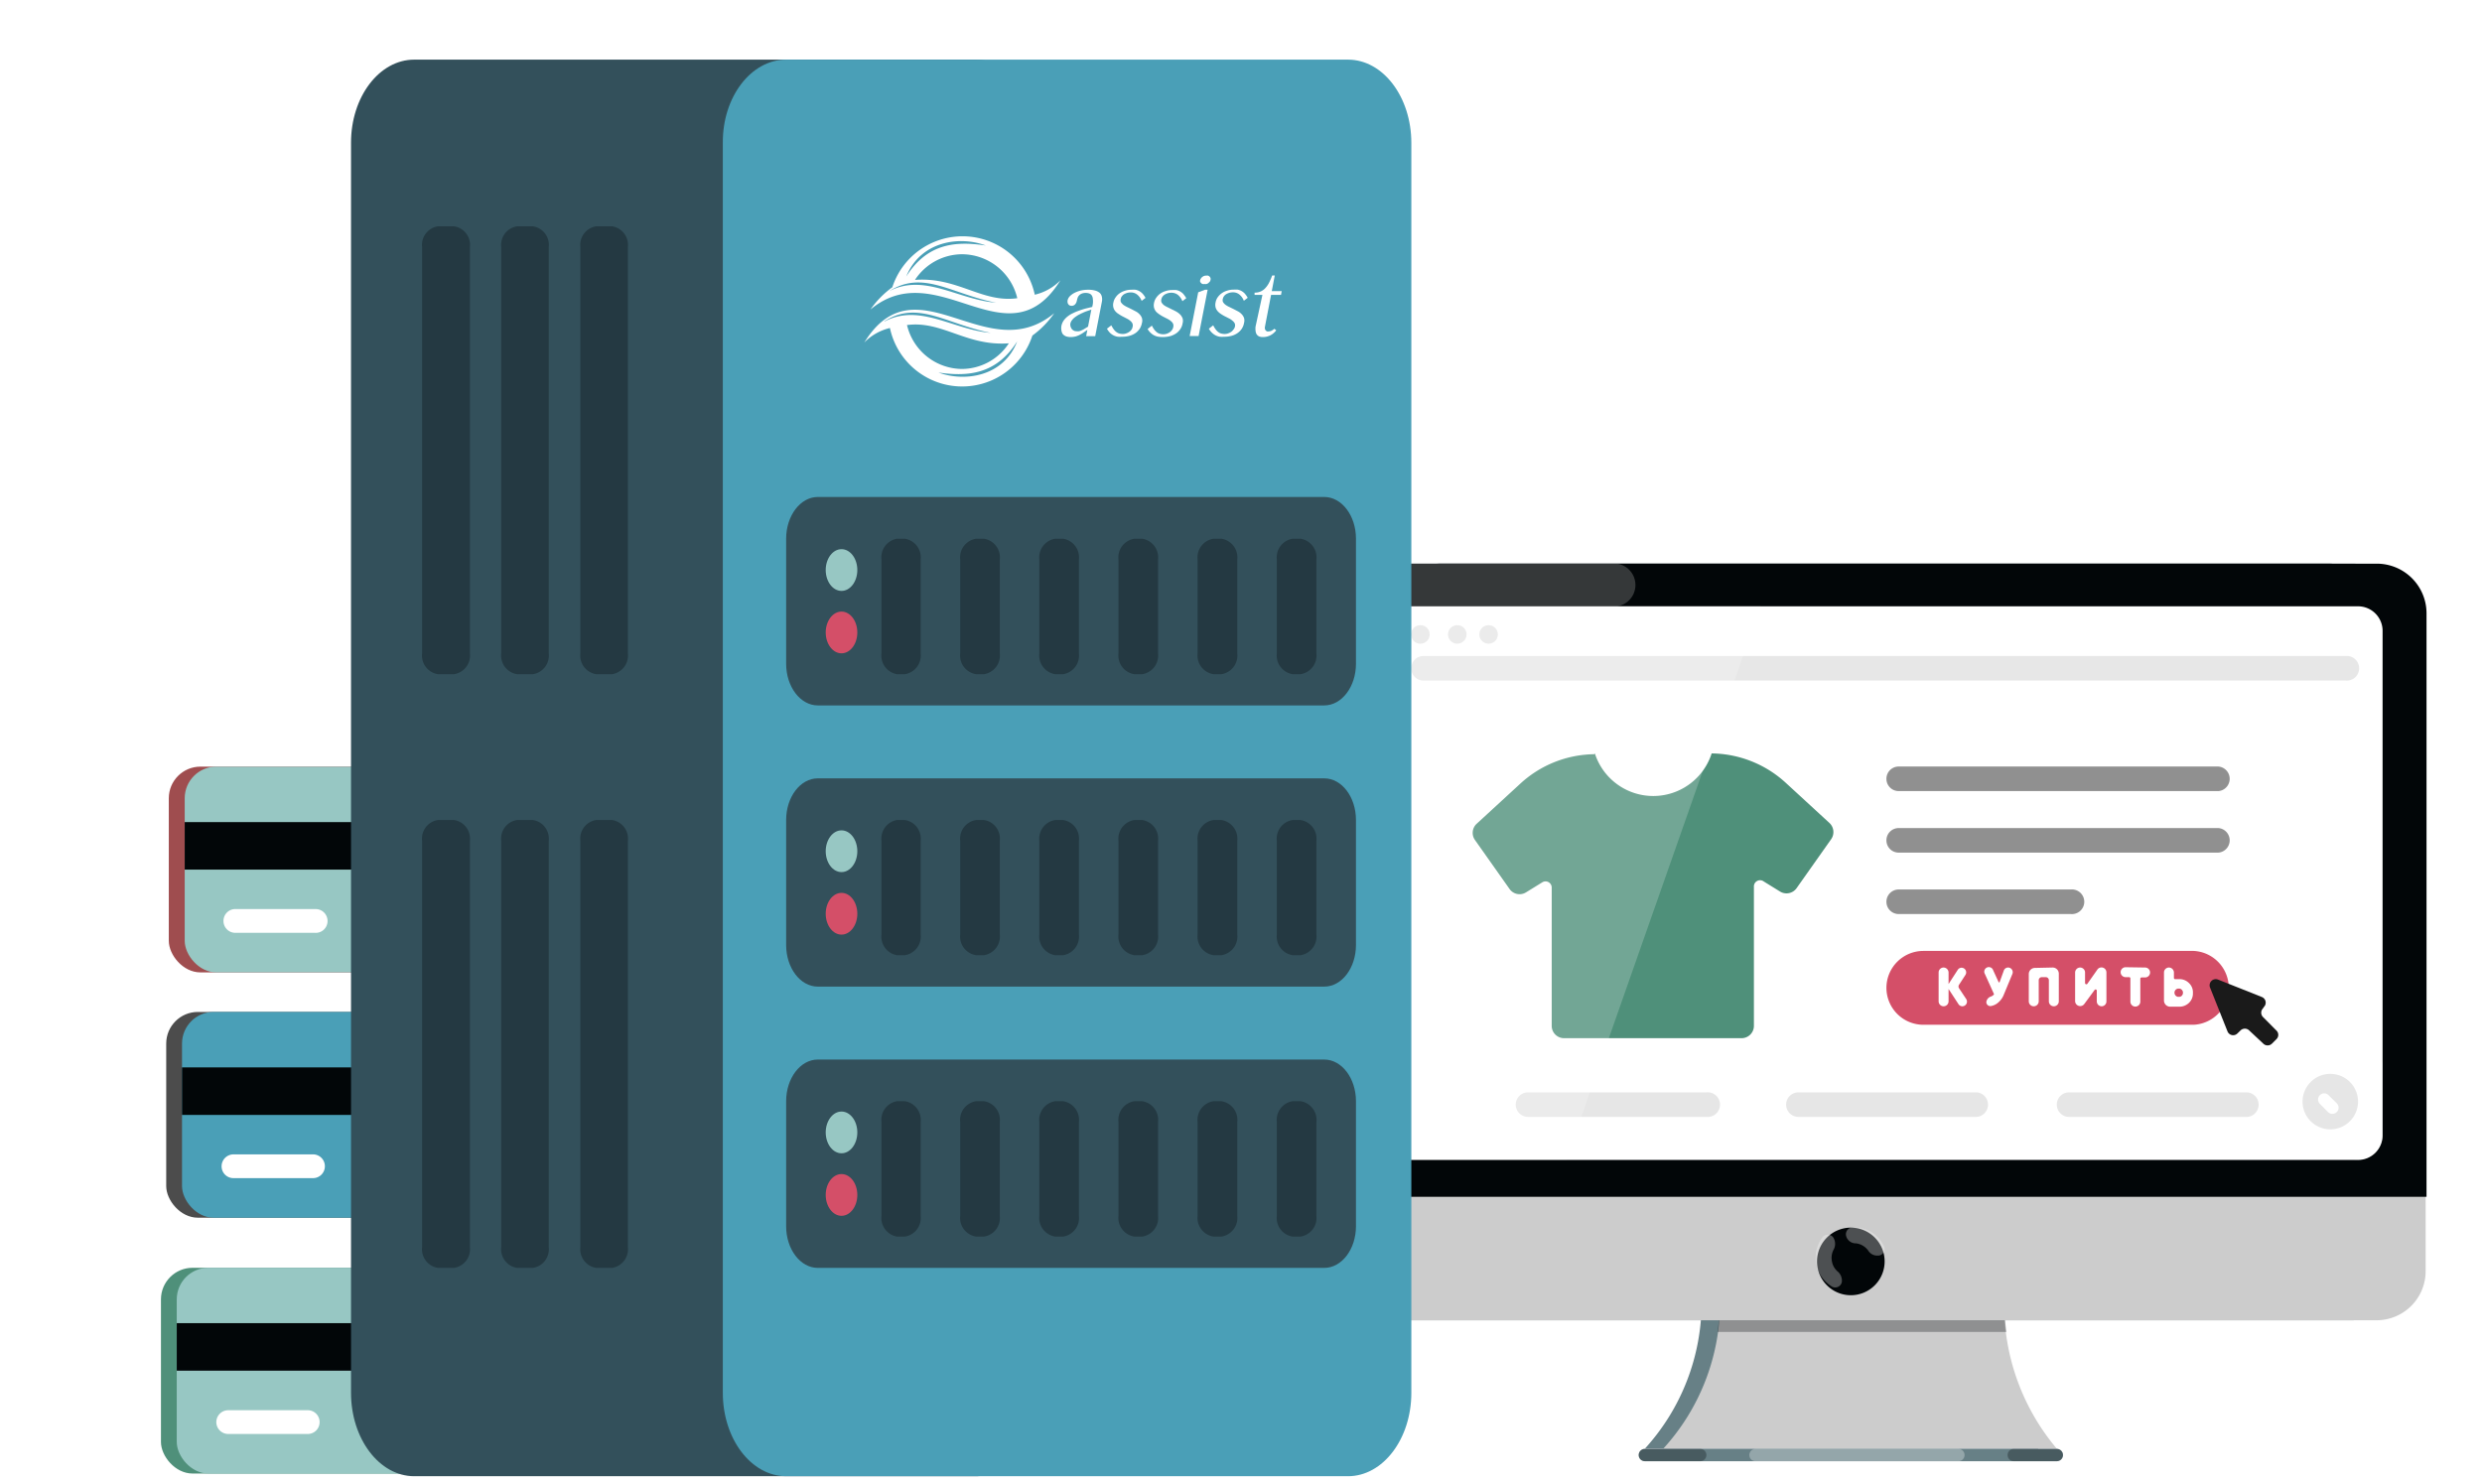 <svg id="Слой_1" data-name="Слой 1" xmlns="http://www.w3.org/2000/svg" viewBox="0 0 249.67 149.33"><defs><style>.cls-1,.cls-11,.cls-12{fill:#fff;}.cls-2{fill:#9f4d4f;}.cls-3{fill:#97c7c3;}.cls-10,.cls-19,.cls-4{fill:#020608;}.cls-5{fill:#4c4c4c;}.cls-6{fill:#4a9fb7;}.cls-7{fill:#4f907a;}.cls-8{fill:#678086;}.cls-9{fill:#ccc;}.cls-10,.cls-11{opacity:0.3;}.cls-10,.cls-11,.cls-12,.cls-19{isolation:isolate;}.cls-12{opacity:0.2;}.cls-13{fill:#e7e7e7;}.cls-14{fill:#e6e6e6;}.cls-15{fill:#909090;}.cls-16{fill:#d44f68;}.cls-17{fill:#1a1a1a;}.cls-18{fill:#33505b;}.cls-19{opacity:0.3;}</style></defs><title>cof</title><rect class="cls-1" width="249.67" height="149.33"/><rect class="cls-2" x="16.98" y="77.13" width="31.05" height="20.7" rx="3.18" ry="3.18"/><rect class="cls-3" x="18.58" y="77.13" width="31.05" height="20.7" rx="3.18" ry="3.18"/><rect class="cls-4" x="18.58" y="82.71" width="31.05" height="4.78"/><path class="cls-1" d="M24.08,91.46h8a1.2,1.2,0,0,1,1.2,1.2h0A1.19,1.19,0,0,1,32,93.85h-8a1.19,1.19,0,0,1-1.19-1.19h0A1.19,1.19,0,0,1,24.08,91.46Z" transform="translate(-0.33 0)"/><rect class="cls-5" x="16.72" y="101.81" width="31.05" height="20.7" rx="3.18" ry="3.18"/><rect class="cls-6" x="18.31" y="101.81" width="31.05" height="20.7" rx="3.18" ry="3.18"/><rect class="cls-4" x="18.31" y="107.39" width="31.05" height="4.78"/><path class="cls-1" d="M23.82,116.14h8a1.19,1.19,0,0,1,1.19,1.2h0a1.19,1.19,0,0,1-1.19,1.19h-8a1.19,1.19,0,0,1-1.2-1.19h0A1.2,1.2,0,0,1,23.82,116.14Z" transform="translate(-0.33 0)"/><rect class="cls-7" x="16.19" y="127.55" width="31.05" height="20.7" rx="3.18" ry="3.18"/><rect class="cls-3" x="17.78" y="127.55" width="31.05" height="20.7" rx="3.18" ry="3.18"/><rect class="cls-4" x="17.78" y="133.12" width="31.05" height="4.78"/><path class="cls-1" d="M23.29,141.88h8a1.19,1.19,0,0,1,1.19,1.2h0a1.19,1.19,0,0,1-1.19,1.19h-8a1.2,1.2,0,0,1-1.2-1.19h0A1.2,1.2,0,0,1,23.29,141.88Z" transform="translate(-0.33 0)"/><path class="cls-8" d="M171.5,122.27h28.57v9a22.45,22.45,0,0,0,5.3,14.48H165.79A21.86,21.86,0,0,0,171.5,131Z" transform="translate(-0.33 0)"/><path class="cls-9" d="M173.36,122.27h28.57v9a22.45,22.45,0,0,0,5.3,14.48H167.64A21.87,21.87,0,0,0,173.36,131Z" transform="translate(-0.33 0)"/><path class="cls-8" d="M165.17,146.39a.62.62,0,0,1,.62-.62h41.44a.62.62,0,0,1,0,1.24H165.79A.62.62,0,0,1,165.17,146.39Z" transform="translate(-0.33 0)"/><path class="cls-8" d="M133,61.66a5,5,0,0,1,5-4.95h98.95a5,5,0,0,1,5,4.95v66.17a5,5,0,0,1-5,5H138a5,5,0,0,1-5-5Z" transform="translate(-0.33 0)"/><path class="cls-10" d="M173.09,134a23.67,23.67,0,0,0,.27-3.58v-1.37h28.57v1.64a24.33,24.33,0,0,0,.23,3.31Z" transform="translate(-0.33 0)"/><path class="cls-9" d="M135.48,66.61a9.9,9.9,0,0,1,9.9-9.9h89.06a9.89,9.89,0,0,1,9.89,9.9v61.22a4.94,4.94,0,0,1-4.94,5h-99a5,5,0,0,1-5-5Z" transform="translate(-0.33 0)"/><path class="cls-11" d="M138,56.71a5,5,0,0,0-5,4.95v6.8a1.24,1.24,0,1,0,2.47,0H236.91a5,5,0,0,0,5-4.95V61.66a5,5,0,0,0-5-4.95Z" transform="translate(-0.33 0)"/><path class="cls-4" d="M135.48,66.61a9.9,9.9,0,0,1,9.9-9.9h89.06a9.89,9.89,0,0,1,9.89,9.9v53.18H135.48Z" transform="translate(-0.33 0)"/><path class="cls-4" d="M135.48,61.66a5,5,0,0,1,5-4.95h99a5,5,0,0,1,4.94,4.95v58.75H135.48Z" transform="translate(-0.33 0)"/><path class="cls-1" d="M139.81,63.51A2.48,2.48,0,0,1,142.29,61h95.24A2.47,2.47,0,0,1,240,63.51v50.72a2.47,2.47,0,0,1-2.47,2.47H142.29a2.48,2.48,0,0,1-2.48-2.47Z" transform="translate(-0.33 0)"/><path class="cls-10" d="M165.17,146.39a.62.62,0,0,1,.62-.62h5.57a.62.62,0,0,1,0,1.24h-5.57A.62.62,0,0,1,165.17,146.39Z" transform="translate(-0.33 0)"/><path class="cls-11" d="M176.3,146.39a.62.62,0,0,1,.62-.62h20.41a.62.62,0,0,1,0,1.24H176.92A.62.62,0,0,1,176.3,146.39Z" transform="translate(-0.33 0)"/><path class="cls-10" d="M202.28,146.39a.62.62,0,0,1,.62-.62h4.33a.62.62,0,0,1,0,1.24H202.9A.62.62,0,0,1,202.28,146.39Z" transform="translate(-0.33 0)"/><path class="cls-12" d="M163,56.71A2.17,2.17,0,0,1,163,61H142.29a2.48,2.48,0,0,0-2.48,2.47V94.75a2.17,2.17,0,0,1-4.33,0V61.66a5,5,0,0,1,5-4.95Z" transform="translate(-0.33 0)"/><path class="cls-7" d="M160.71,75.88a11.17,11.17,0,0,0-7.49,3l-4.35,4a1.24,1.24,0,0,0-.17,1.63l3.48,4.93a1.23,1.23,0,0,0,1.67.33l1.62-1a.62.62,0,0,1,.95.53v13.91a1.24,1.24,0,0,0,1.23,1.24h17.87a1.24,1.24,0,0,0,1.24-1.24V89.22a.62.62,0,0,1,1-.53l1.62,1a1.24,1.24,0,0,0,1.67-.33l3.48-4.93a1.25,1.25,0,0,0-.17-1.63l-4.35-4a11.21,11.21,0,0,0-7.5-3,6.17,6.17,0,0,1-11.75,0Z" transform="translate(-0.33 0)"/><path class="cls-4" d="M189.91,126.91a3.4,3.4,0,1,1-3.4-3.4A3.4,3.4,0,0,1,189.91,126.91Z" transform="translate(-0.33 0)"/><path class="cls-11" d="M185.6,129a.68.68,0,0,1-1,.44,3.5,3.5,0,0,1-.78-.66,3.32,3.32,0,0,1-.79-1.63,3.44,3.44,0,0,1,.15-1.8,3.3,3.3,0,0,1,.5-.9.68.68,0,0,1,1.07.06,1.21,1.21,0,0,1,0,1.26l-.06.14a1.8,1.8,0,0,0-.08,1,1.69,1.69,0,0,0,.41.85l.11.12A1.19,1.19,0,0,1,185.6,129Z" transform="translate(-0.33 0)"/><path class="cls-11" d="M186.06,124.42a.68.68,0,0,1,.55-.92,4,4,0,0,1,.6,0,3.32,3.32,0,0,1,1.33.44,3.38,3.38,0,0,1,1,.93,3.86,3.86,0,0,1,.31.51.68.68,0,0,1-.52.94h-.07a1.06,1.06,0,0,1-1-.5,1.78,1.78,0,0,0-1.24-.73,1,1,0,0,1-.95-.63Z" transform="translate(-0.33 0)"/><path class="cls-13" d="M142.29,67.23A1.23,1.23,0,0,1,143.52,66h92.77a1.24,1.24,0,1,1,0,2.47H143.52A1.23,1.23,0,0,1,142.29,67.23Z" transform="translate(-0.33 0)"/><path class="cls-14" d="M144.14,63.82a.93.93,0,1,1-.92-.92A.92.92,0,0,1,144.14,63.82Z" transform="translate(-0.33 0)"/><path class="cls-14" d="M147.85,63.82a.93.93,0,1,1-.92-.92A.92.92,0,0,1,147.85,63.82Z" transform="translate(-0.33 0)"/><path class="cls-14" d="M151,63.82a.93.93,0,1,1-.93-.92A.93.93,0,0,1,151,63.82Z" transform="translate(-0.33 0)"/><path class="cls-15" d="M190.09,78.36a1.23,1.23,0,0,1,1.24-1.24h32.16a1.24,1.24,0,0,1,0,2.47H191.33A1.23,1.23,0,0,1,190.09,78.36Z" transform="translate(-0.33 0)"/><path class="cls-15" d="M190.09,84.54a1.23,1.23,0,0,1,1.24-1.23h32.16a1.24,1.24,0,0,1,0,2.47H191.33A1.23,1.23,0,0,1,190.09,84.54Z" transform="translate(-0.33 0)"/><path class="cls-15" d="M190.09,90.73a1.23,1.23,0,0,1,1.24-1.24h17.31a1.24,1.24,0,1,1,0,2.47H191.33A1.23,1.23,0,0,1,190.09,90.73Z" transform="translate(-0.33 0)"/><path class="cls-14" d="M180,111.14a1.24,1.24,0,0,1,1.24-1.24h17.94a1.24,1.24,0,0,1,0,2.47H181.25A1.24,1.24,0,0,1,180,111.14Z" transform="translate(-0.33 0)"/><path class="cls-14" d="M152.8,111.14A1.24,1.24,0,0,1,154,109.9H172a1.24,1.24,0,1,1,0,2.47H154A1.24,1.24,0,0,1,152.8,111.14Z" transform="translate(-0.33 0)"/><path class="cls-14" d="M207.23,111.14a1.23,1.23,0,0,1,1.23-1.24H226.4a1.24,1.24,0,0,1,0,2.47H208.46A1.23,1.23,0,0,1,207.23,111.14Z" transform="translate(-0.33 0)"/><path class="cls-14" d="M237.53,110.83a2.79,2.79,0,1,1-2.78-2.79A2.79,2.79,0,0,1,237.53,110.83Z" transform="translate(-0.33 0)"/><path class="cls-1" d="M233.64,111a.62.62,0,0,1,.87-.87l.88.87a.62.62,0,0,1-.88.88Z" transform="translate(-0.33 0)"/><path class="cls-16" d="M190.09,99.39a3.72,3.72,0,0,1,3.71-3.72H221a3.72,3.72,0,0,1,0,7.43H193.8A3.72,3.72,0,0,1,190.09,99.39Z" transform="translate(-0.33 0)"/><path class="cls-1" d="M198.12,100.52a.47.47,0,0,1-.39.72.46.46,0,0,1-.39-.21l-1-1.53v1.24a.5.5,0,0,1-.5.5.5.5,0,0,1-.5-.5v-2.9a.5.5,0,0,1,.5-.5.51.51,0,0,1,.5.5V99l.92-1.42a.46.46,0,0,1,.39-.22.47.47,0,0,1,.39.72l-.65,1a.32.32,0,0,0,0,.34Z" transform="translate(-0.33 0)"/><path class="cls-1" d="M201.9,97.64a.46.46,0,0,1,.43-.3.47.47,0,0,1,.43.65l-.85,2.05a2,2,0,0,1-.71.93,1.48,1.48,0,0,1-.62.25.4.4,0,0,1-.44-.41.67.67,0,0,1,.49-.56.83.83,0,0,0,.27-.19.09.09,0,0,0,0-.07L200,98a.46.46,0,1,1,.83-.38l.54,1.18a.06.06,0,0,0,.11,0Z" transform="translate(-0.33 0)"/><path class="cls-1" d="M206.81,97.34a.62.62,0,0,1,.62.62v2.78a.5.5,0,1,1-1,0V98.62a.31.31,0,0,0-.31-.31h-.4a.31.31,0,0,0-.31.31v2.12a.5.5,0,1,1-1,0V98a.62.62,0,0,1,.62-.62Z" transform="translate(-0.33 0)"/><path class="cls-1" d="M211.75,101.24a.49.49,0,0,1-.5-.49V99.67a.12.12,0,0,0-.22-.07L210,101a.51.51,0,0,1-.93-.29V97.84a.51.51,0,0,1,.5-.5.5.5,0,0,1,.5.5v1.07a.13.13,0,0,0,.23.07l1-1.42a.5.5,0,0,1,.92.29v2.9A.49.49,0,0,1,211.75,101.24Z" transform="translate(-0.33 0)"/><path class="cls-1" d="M216.11,97.34a.49.49,0,0,1,0,1h-.36a.12.12,0,0,0-.12.12v2.31a.5.5,0,0,1-.5.5.5.5,0,0,1-.5-.5V98.43a.12.12,0,0,0-.12-.12h-.36a.49.49,0,0,1,0-1Z" transform="translate(-0.33 0)"/><path class="cls-1" d="M219.52,98.51a1.34,1.34,0,0,1,1,.39,1.27,1.27,0,0,1,.4,1,1.3,1.3,0,0,1-.4,1,1.37,1.37,0,0,1-1,.38h-.89a.62.62,0,0,1-.62-.62V97.84a.5.5,0,0,1,.5-.5.51.51,0,0,1,.5.5v.55a.12.12,0,0,0,.12.12Zm0,1.78a.39.39,0,0,0,.28-.11.41.41,0,0,0,.12-.3.38.38,0,0,0-.12-.3.36.36,0,0,0-.28-.12h-.1a.42.42,0,0,0,0,.83Z" transform="translate(-0.33 0)"/><path class="cls-17" d="M228.06,101.31a.61.61,0,0,0-.2-1l-4.42-1.76a.62.62,0,0,0-.8.8l1.76,4.42a.61.61,0,0,0,1,.2l.31-.3a.62.62,0,0,1,.87,0L228,105a.62.62,0,0,0,.87,0l.45-.45a.6.6,0,0,0,0-.87l-1.35-1.36a.62.62,0,0,1,0-.87Z" transform="translate(-0.33 0)"/><path class="cls-12" d="M177.43,61H142.29a2.48,2.48,0,0,0-2.48,2.47v50.72a2.48,2.48,0,0,0,2.48,2.47h15.59Zm59.75,55.66h.35a2.47,2.47,0,0,0,2.47-2.47v-7.44Z" transform="translate(-0.33 0)"/><path class="cls-1" d="M43.59,37.44h0a1.89,1.89,0,0,1,1.59,2.09V50a1.9,1.9,0,0,1-1.59,2.1h0A1.9,1.9,0,0,1,42,50V39.53A1.9,1.9,0,0,1,43.59,37.44Z" transform="translate(-0.33 0)"/><path class="cls-1" d="M49.16,37.44h0a1.89,1.89,0,0,1,1.59,2.09V50a1.9,1.9,0,0,1-1.59,2.1h0A1.9,1.9,0,0,1,47.57,50V39.53A1.89,1.89,0,0,1,49.16,37.44Z" transform="translate(-0.33 0)"/><path class="cls-1" d="M132,86.69h0a1.89,1.89,0,0,1,1.59,2.09V99.26a1.9,1.9,0,0,1-1.59,2.1h0a1.9,1.9,0,0,1-1.59-2.1V88.78A1.89,1.89,0,0,1,132,86.69Z" transform="translate(-0.33 0)"/><path class="cls-18" d="M42,6H98.51c3.52,0,6.37,3.75,6.37,8.38V140.13c0,4.63-2.85,8.39-6.37,8.39H42c-3.51,0-6.36-3.76-6.36-8.39V14.38C35.63,9.75,38.48,6,42,6Z" transform="translate(-0.33 0)"/><path class="cls-6" d="M79.41,6h56.52c3.52,0,6.37,3.75,6.37,8.38V140.13c0,4.63-2.85,8.39-6.37,8.39H79.41c-3.52,0-6.37-3.76-6.37-8.39V14.38C73,9.75,75.89,6,79.41,6Z" transform="translate(-0.33 0)"/><path class="cls-19" d="M44.38,22.77H46a1.89,1.89,0,0,1,1.6,2.09V65.73a1.9,1.9,0,0,1-1.6,2.1H44.38a1.9,1.9,0,0,1-1.59-2.1V24.86A1.89,1.89,0,0,1,44.38,22.77Z" transform="translate(-0.33 0)"/><path class="cls-19" d="M52.34,22.77h1.6a1.89,1.89,0,0,1,1.59,2.09V65.73a1.9,1.9,0,0,1-1.59,2.1h-1.6a1.9,1.9,0,0,1-1.59-2.1V24.86A1.89,1.89,0,0,1,52.34,22.77Z" transform="translate(-0.33 0)"/><path class="cls-19" d="M60.3,22.77h1.6a1.89,1.89,0,0,1,1.59,2.09V65.73a1.9,1.9,0,0,1-1.59,2.1H60.3a1.9,1.9,0,0,1-1.59-2.1V24.86A1.89,1.89,0,0,1,60.3,22.77Z" transform="translate(-0.33 0)"/><path class="cls-19" d="M44.38,82.5H46a1.9,1.9,0,0,1,1.6,2.09v40.87a1.9,1.9,0,0,1-1.6,2.1H44.38a1.9,1.9,0,0,1-1.59-2.1V84.59A1.89,1.89,0,0,1,44.38,82.5Z" transform="translate(-0.33 0)"/><path class="cls-19" d="M52.34,82.5h1.6a1.9,1.9,0,0,1,1.59,2.09v40.87a1.9,1.9,0,0,1-1.59,2.1h-1.6a1.9,1.9,0,0,1-1.59-2.1V84.59A1.89,1.89,0,0,1,52.34,82.5Z" transform="translate(-0.33 0)"/><path class="cls-19" d="M60.3,82.5h1.6a1.89,1.89,0,0,1,1.59,2.09v40.87a1.9,1.9,0,0,1-1.59,2.1H60.3a1.9,1.9,0,0,1-1.59-2.1V84.59A1.89,1.89,0,0,1,60.3,82.5Z" transform="translate(-0.33 0)"/><path class="cls-18" d="M82.59,50h50.95c1.76,0,3.19,1.88,3.19,4.19V66.78c0,2.31-1.43,4.19-3.19,4.19H82.59c-1.75,0-3.18-1.88-3.18-4.19V54.2C79.41,51.89,80.84,50,82.59,50Z" transform="translate(-0.33 0)"/><ellipse class="cls-3" cx="84.65" cy="57.35" rx="1.59" ry="2.1"/><ellipse class="cls-16" cx="84.65" cy="63.63" rx="1.59" ry="2.1"/><path class="cls-19" d="M98.51,54.2h.8a1.9,1.9,0,0,1,1.59,2.1v9.43a1.9,1.9,0,0,1-1.59,2.1h-.8a1.9,1.9,0,0,1-1.59-2.1V56.3A1.9,1.9,0,0,1,98.51,54.2Z" transform="translate(-0.33 0)"/><path class="cls-19" d="M90.55,54.2h.8a1.9,1.9,0,0,1,1.59,2.1v9.43a1.9,1.9,0,0,1-1.59,2.1h-.8A1.9,1.9,0,0,1,89,65.73V56.3A1.9,1.9,0,0,1,90.55,54.2Z" transform="translate(-0.33 0)"/><path class="cls-19" d="M106.48,54.2h.79a1.9,1.9,0,0,1,1.59,2.1v9.43a1.9,1.9,0,0,1-1.59,2.1h-.79a1.9,1.9,0,0,1-1.6-2.1V56.3A1.9,1.9,0,0,1,106.48,54.2Z" transform="translate(-0.33 0)"/><path class="cls-19" d="M114.44,54.2h.79a1.9,1.9,0,0,1,1.59,2.1v9.43a1.9,1.9,0,0,1-1.59,2.1h-.79a1.9,1.9,0,0,1-1.6-2.1V56.3A1.9,1.9,0,0,1,114.44,54.2Z" transform="translate(-0.33 0)"/><path class="cls-19" d="M122.4,54.2h.79a1.9,1.9,0,0,1,1.6,2.1v9.43a1.9,1.9,0,0,1-1.6,2.1h-.79a1.9,1.9,0,0,1-1.6-2.1V56.3A1.9,1.9,0,0,1,122.4,54.2Z" transform="translate(-0.33 0)"/><path class="cls-19" d="M130.36,54.2h.79a1.9,1.9,0,0,1,1.6,2.1v9.43a1.9,1.9,0,0,1-1.6,2.1h-.79a1.9,1.9,0,0,1-1.59-2.1V56.3A1.9,1.9,0,0,1,130.36,54.2Z" transform="translate(-0.33 0)"/><path class="cls-18" d="M82.59,78.31h50.95c1.76,0,3.19,1.87,3.19,4.19V95.07c0,2.32-1.43,4.19-3.19,4.19H82.59c-1.75,0-3.18-1.87-3.18-4.19V82.5C79.41,80.18,80.84,78.31,82.59,78.31Z" transform="translate(-0.33 0)"/><ellipse class="cls-3" cx="84.65" cy="85.64" rx="1.59" ry="2.1"/><ellipse class="cls-16" cx="84.65" cy="91.93" rx="1.59" ry="2.1"/><path class="cls-19" d="M98.51,82.5h.8a1.89,1.89,0,0,1,1.59,2.09V94a1.9,1.9,0,0,1-1.59,2.1h-.8A1.9,1.9,0,0,1,96.92,94V84.59A1.9,1.9,0,0,1,98.51,82.5Z" transform="translate(-0.33 0)"/><path class="cls-19" d="M90.55,82.5h.8a1.89,1.89,0,0,1,1.59,2.09V94a1.9,1.9,0,0,1-1.59,2.1h-.8A1.9,1.9,0,0,1,89,94V84.59A1.9,1.9,0,0,1,90.55,82.5Z" transform="translate(-0.33 0)"/><path class="cls-19" d="M106.48,82.5h.79a1.89,1.89,0,0,1,1.59,2.09V94a1.9,1.9,0,0,1-1.59,2.1h-.79a1.9,1.9,0,0,1-1.6-2.1V84.59A1.9,1.9,0,0,1,106.48,82.5Z" transform="translate(-0.33 0)"/><path class="cls-19" d="M114.44,82.5h.79a1.89,1.89,0,0,1,1.59,2.09V94a1.9,1.9,0,0,1-1.59,2.1h-.79a1.9,1.9,0,0,1-1.6-2.1V84.59A1.9,1.9,0,0,1,114.44,82.5Z" transform="translate(-0.33 0)"/><path class="cls-19" d="M122.4,82.5h.79a1.9,1.9,0,0,1,1.6,2.09V94a1.9,1.9,0,0,1-1.6,2.1h-.79a1.9,1.9,0,0,1-1.6-2.1V84.59A1.9,1.9,0,0,1,122.4,82.5Z" transform="translate(-0.33 0)"/><path class="cls-19" d="M130.36,82.5h.79a1.9,1.9,0,0,1,1.6,2.09V94a1.9,1.9,0,0,1-1.6,2.1h-.79a1.9,1.9,0,0,1-1.59-2.1V84.59A1.89,1.89,0,0,1,130.36,82.5Z" transform="translate(-0.33 0)"/><path class="cls-18" d="M82.59,106.6h50.95c1.76,0,3.19,1.88,3.19,4.19v12.58c0,2.31-1.43,4.19-3.19,4.19H82.59c-1.75,0-3.18-1.88-3.18-4.19V110.79C79.41,108.48,80.84,106.6,82.59,106.6Z" transform="translate(-0.33 0)"/><ellipse class="cls-3" cx="84.65" cy="113.93" rx="1.59" ry="2.1"/><ellipse class="cls-16" cx="84.65" cy="120.22" rx="1.59" ry="2.1"/><path class="cls-19" d="M98.51,110.79h.8a1.9,1.9,0,0,1,1.59,2.1v9.43a1.89,1.89,0,0,1-1.59,2.09h-.8a1.9,1.9,0,0,1-1.59-2.09v-9.43A1.9,1.9,0,0,1,98.51,110.79Z" transform="translate(-0.33 0)"/><path class="cls-19" d="M90.55,110.79h.8a1.9,1.9,0,0,1,1.59,2.1v9.43a1.89,1.89,0,0,1-1.59,2.09h-.8A1.9,1.9,0,0,1,89,122.32v-9.43A1.9,1.9,0,0,1,90.55,110.79Z" transform="translate(-0.33 0)"/><path class="cls-19" d="M106.48,110.79h.79a1.9,1.9,0,0,1,1.59,2.1v9.43a1.89,1.89,0,0,1-1.59,2.09h-.79a1.9,1.9,0,0,1-1.6-2.09v-9.43A1.9,1.9,0,0,1,106.48,110.79Z" transform="translate(-0.33 0)"/><path class="cls-19" d="M114.44,110.79h.79a1.9,1.9,0,0,1,1.59,2.1v9.43a1.89,1.89,0,0,1-1.59,2.09h-.79a1.9,1.9,0,0,1-1.6-2.09v-9.43A1.9,1.9,0,0,1,114.44,110.79Z" transform="translate(-0.33 0)"/><path class="cls-19" d="M122.4,110.79h.79a1.9,1.9,0,0,1,1.6,2.1v9.43a1.9,1.9,0,0,1-1.6,2.09h-.79a1.9,1.9,0,0,1-1.6-2.09v-9.43A1.9,1.9,0,0,1,122.4,110.79Z" transform="translate(-0.33 0)"/><path class="cls-19" d="M130.36,110.79h.79a1.9,1.9,0,0,1,1.6,2.1v9.43a1.9,1.9,0,0,1-1.6,2.09h-.79a1.89,1.89,0,0,1-1.59-2.09v-9.43A1.9,1.9,0,0,1,130.36,110.79Z" transform="translate(-0.33 0)"/><polygon class="cls-1" points="121.48 29.15 121.21 29.15 120.53 29.41 119.67 33.81 120.57 33.81 121.48 29.15"/><path class="cls-1" d="M121.15,28.47a.31.31,0,0,0,.15.1.41.41,0,0,0,.19,0,.52.52,0,0,0,.21,0,.5.5,0,0,0,.19-.1l.14-.14a.4.4,0,0,0,.07-.18.33.33,0,0,0,0-.17.38.38,0,0,0-.09-.15.56.56,0,0,0-.15-.1.54.54,0,0,0-.19,0,.58.58,0,0,0-.39.13.5.5,0,0,0-.14.15.38.38,0,0,0-.08.17.36.36,0,0,0,0,.18A.64.64,0,0,0,121.15,28.47Z" transform="translate(-0.33 0)"/><path class="cls-1" d="M107,28.2a5.3,5.3,0,0,1-2.58,1.45,7.43,7.43,0,0,0-14.33-.75,9.38,9.38,0,0,0-2.2,2.24C94.68,25.49,101.71,36.71,107,28.2ZM102.66,30c-3.55.5-6-2.16-10.29-1.84a5.69,5.69,0,0,1,4.74-2.58A5.74,5.74,0,0,1,102.66,30ZM99.49,24.7c-3-.45-5.86-.25-8,3.12C92.94,24.24,96.88,23.71,99.49,24.7Zm1,5.75c-3.81-.31-7.2-3-10.72-1.15C93.18,27.12,96,29.56,100.51,30.45Z" transform="translate(-0.33 0)"/><path class="cls-1" d="M126.63,32.85a1.64,1.64,0,0,0,0,.43.85.85,0,0,0,.1.34.64.64,0,0,0,.24.22.86.86,0,0,0,.38.07,1.61,1.61,0,0,0,.78-.18,1.74,1.74,0,0,0,.58-.5l-.19-.15a1.51,1.51,0,0,1-.26.18.6.6,0,0,1-.29.08.41.41,0,0,1-.19,0,.45.45,0,0,1-.13-.1.35.35,0,0,1-.08-.16.6.6,0,0,1,0-.19l.62-3.22h1l.07-.38h-1l.3-1.57h-.26a6.9,6.9,0,0,1-.28.66,2.38,2.38,0,0,1-.36.55,1.4,1.4,0,0,1-.47.37,1.37,1.37,0,0,1-.66.14l0,.23h.79Z" transform="translate(-0.33 0)"/><path class="cls-1" d="M124.39,33.17a.77.77,0,0,1-.22.22,1.4,1.4,0,0,1-.3.15,1,1,0,0,1-.36.06,1.29,1.29,0,0,1-.35-.05.8.8,0,0,1-.29-.15,1.34,1.34,0,0,1-.26-.27,2.81,2.81,0,0,1-.24-.4l-.44.34a1.7,1.7,0,0,0,.34.43,1.51,1.51,0,0,0,.38.26,1.42,1.42,0,0,0,.4.12,2.69,2.69,0,0,0,.4,0,2.75,2.75,0,0,0,.79-.1,1.86,1.86,0,0,0,.6-.29,1.52,1.52,0,0,0,.63-1,.93.93,0,0,0,0-.5,1,1,0,0,0-.23-.37,1.36,1.36,0,0,0-.37-.29l-.44-.23-.45-.22a2.24,2.24,0,0,1-.38-.22,1.07,1.07,0,0,1-.25-.28.53.53,0,0,1,0-.36.7.7,0,0,1,.11-.23.85.85,0,0,1,.22-.2,2.08,2.08,0,0,1,.3-.13,1.5,1.5,0,0,1,.37-.05,1,1,0,0,1,.64.21,1.45,1.45,0,0,1,.46.64l.39-.3a2.39,2.39,0,0,0-.31-.44,1.33,1.33,0,0,0-.69-.38,2.77,2.77,0,0,0-.42,0,2,2,0,0,0-.65.1,1.81,1.81,0,0,0-.54.26,1.77,1.77,0,0,0-.41.41,1.28,1.28,0,0,0-.21.51,1.1,1.1,0,0,0,0,.51,1,1,0,0,0,.21.38,1.52,1.52,0,0,0,.33.28,3.38,3.38,0,0,0,.41.24l.41.21a1.45,1.45,0,0,1,.34.23.77.77,0,0,1,.23.28.54.54,0,0,1,0,.36A.62.62,0,0,1,124.39,33.17Z" transform="translate(-0.33 0)"/><path class="cls-1" d="M116.09,33.5a1.43,1.43,0,0,0,.78.38,3,3,0,0,0,1.2-.07,2.09,2.09,0,0,0,.6-.29,1.55,1.55,0,0,0,.41-.44,1.37,1.37,0,0,0,.21-.55.93.93,0,0,0,0-.5,1.1,1.1,0,0,0-.23-.37,1.76,1.76,0,0,0-.37-.29,4.73,4.73,0,0,0-.45-.23l-.44-.22a2.36,2.36,0,0,1-.39-.22,1,1,0,0,1-.24-.28.48.48,0,0,1,0-.36.54.54,0,0,1,.11-.23.85.85,0,0,1,.22-.2,1.42,1.42,0,0,1,.3-.13,1.36,1.36,0,0,1,.36-.05,1.07,1.07,0,0,1,.65.21,1.54,1.54,0,0,1,.46.64l.39-.3a3,3,0,0,0-.31-.44,1.44,1.44,0,0,0-.33-.25,1.26,1.26,0,0,0-.37-.13,2.77,2.77,0,0,0-.42,0,2,2,0,0,0-.64.1,1.86,1.86,0,0,0-.55.26,1.73,1.73,0,0,0-.4.41,1.3,1.3,0,0,0-.22.51,1.09,1.09,0,0,0,0,.51,1.07,1.07,0,0,0,.2.38,1.88,1.88,0,0,0,.34.28,3.26,3.26,0,0,0,.4.24l.41.21a1.77,1.77,0,0,1,.35.23.74.74,0,0,1,.22.28.6.6,0,0,1,0,.36.64.64,0,0,1-.12.25.77.77,0,0,1-.22.22,1.11,1.11,0,0,1-.65.21,1.23,1.23,0,0,1-.35-.05.85.85,0,0,1-.3-.15,1.69,1.69,0,0,1-.26-.27,2.81,2.81,0,0,1-.24-.4l-.43.34A1.68,1.68,0,0,0,116.09,33.5Z" transform="translate(-0.33 0)"/><path class="cls-1" d="M87.27,34.46A5.3,5.3,0,0,1,89.85,33a7.43,7.43,0,0,0,14.33.76,9.44,9.44,0,0,0,2.2-2.25C99.54,37.17,92.52,26,87.27,34.46Zm2-2.12c3.39-2.19,6.22.26,10.72,1.15C96.22,33.18,92.83,30.48,89.32,32.34Zm2.25.37c3.55-.5,6,2.15,10.29,1.83a5.66,5.66,0,0,1-4.74,2.58A5.73,5.73,0,0,1,91.57,32.71Zm3.13,4.76c3,.44,5.87.24,8-3.12C101.26,37.93,97.32,38.45,94.7,37.47Z" transform="translate(-0.33 0)"/><path class="cls-1" d="M107.22,33.59a.87.87,0,0,0,.32.24,1.36,1.36,0,0,0,.47.08,2.06,2.06,0,0,0,.52-.06,2.14,2.14,0,0,0,.44-.18,3,3,0,0,0,.38-.23l.36-.25-.12.63h.91l.67-3.46a1.16,1.16,0,0,0,0-.49.73.73,0,0,0-.2-.39,1.2,1.2,0,0,0-.45-.24,2.65,2.65,0,0,0-.75-.09,3.38,3.38,0,0,0-.72.08,3.08,3.08,0,0,0-.63.23,1.89,1.89,0,0,0-.47.34.88.88,0,0,0-.23.42.77.77,0,0,0,0,.21.44.44,0,0,0,.07.17.3.3,0,0,0,.13.12.47.47,0,0,0,.42,0,.4.4,0,0,0,.16-.13.59.59,0,0,0,.11-.19,1,1,0,0,0,.06-.23,2.58,2.58,0,0,1,.08-.26.74.74,0,0,1,.42-.38,1,1,0,0,1,.38-.06,1,1,0,0,1,.36.06.5.5,0,0,1,.24.19.69.69,0,0,1,.11.35,2,2,0,0,1,0,.52l-.06.29-.66.16q-.33.09-.66.21a4.78,4.78,0,0,0-.62.26,2.44,2.44,0,0,0-.54.33,2,2,0,0,0-.4.42,1.46,1.46,0,0,0-.22.53,1.37,1.37,0,0,0,0,.45A1,1,0,0,0,107.22,33.59Zm.79-1.06a.74.74,0,0,1,.15-.31,1.42,1.42,0,0,1,.27-.28,4,4,0,0,1,.37-.25c.14-.07.28-.15.43-.21a3.38,3.38,0,0,1,.44-.18l.44-.15-.33,1.71-.31.19a2.09,2.09,0,0,1-.29.16,1.45,1.45,0,0,1-.29.11,1,1,0,0,1-.3,0,.48.48,0,0,1-.26-.07.55.55,0,0,1-.2-.17.83.83,0,0,1-.12-.27A.86.86,0,0,1,108,32.53Z" transform="translate(-0.33 0)"/><path class="cls-1" d="M112,33.5a1.51,1.51,0,0,0,.38.26,1.42,1.42,0,0,0,.4.12,2.83,2.83,0,0,0,.41,0,2.68,2.68,0,0,0,.78-.1,2,2,0,0,0,.61-.29,1.71,1.71,0,0,0,.41-.44,1.74,1.74,0,0,0,.21-.55.93.93,0,0,0,0-.5,1,1,0,0,0-.23-.37,1.36,1.36,0,0,0-.37-.29l-.44-.23-.45-.22a2.71,2.71,0,0,1-.38-.22,1.07,1.07,0,0,1-.25-.28.53.53,0,0,1,0-.36.45.45,0,0,1,.11-.23.8.8,0,0,1,.21-.2,2.08,2.08,0,0,1,.3-.13,1.5,1.5,0,0,1,.37-.05,1,1,0,0,1,.64.21,1.45,1.45,0,0,1,.46.64l.39-.3a2,2,0,0,0-.31-.44,1.33,1.33,0,0,0-.69-.38,2.77,2.77,0,0,0-.42,0,2,2,0,0,0-.65.1,1.93,1.93,0,0,0-.54.26,1.56,1.56,0,0,0-.4.41,1.3,1.3,0,0,0-.22.51,1,1,0,0,0,0,.51.93.93,0,0,0,.2.38,1.38,1.38,0,0,0,.34.28,3.26,3.26,0,0,0,.4.24l.41.21a1.77,1.77,0,0,1,.35.23.74.74,0,0,1,.22.28.54.54,0,0,1,0,.36.51.51,0,0,1-.11.25.77.77,0,0,1-.22.22,1.4,1.4,0,0,1-.3.15,1,1,0,0,1-.35.06,1.36,1.36,0,0,1-.36-.05.89.89,0,0,1-.29-.15,1.34,1.34,0,0,1-.26-.27,2.81,2.81,0,0,1-.24-.4l-.44.34A2,2,0,0,0,112,33.5Z" transform="translate(-0.33 0)"/></svg>